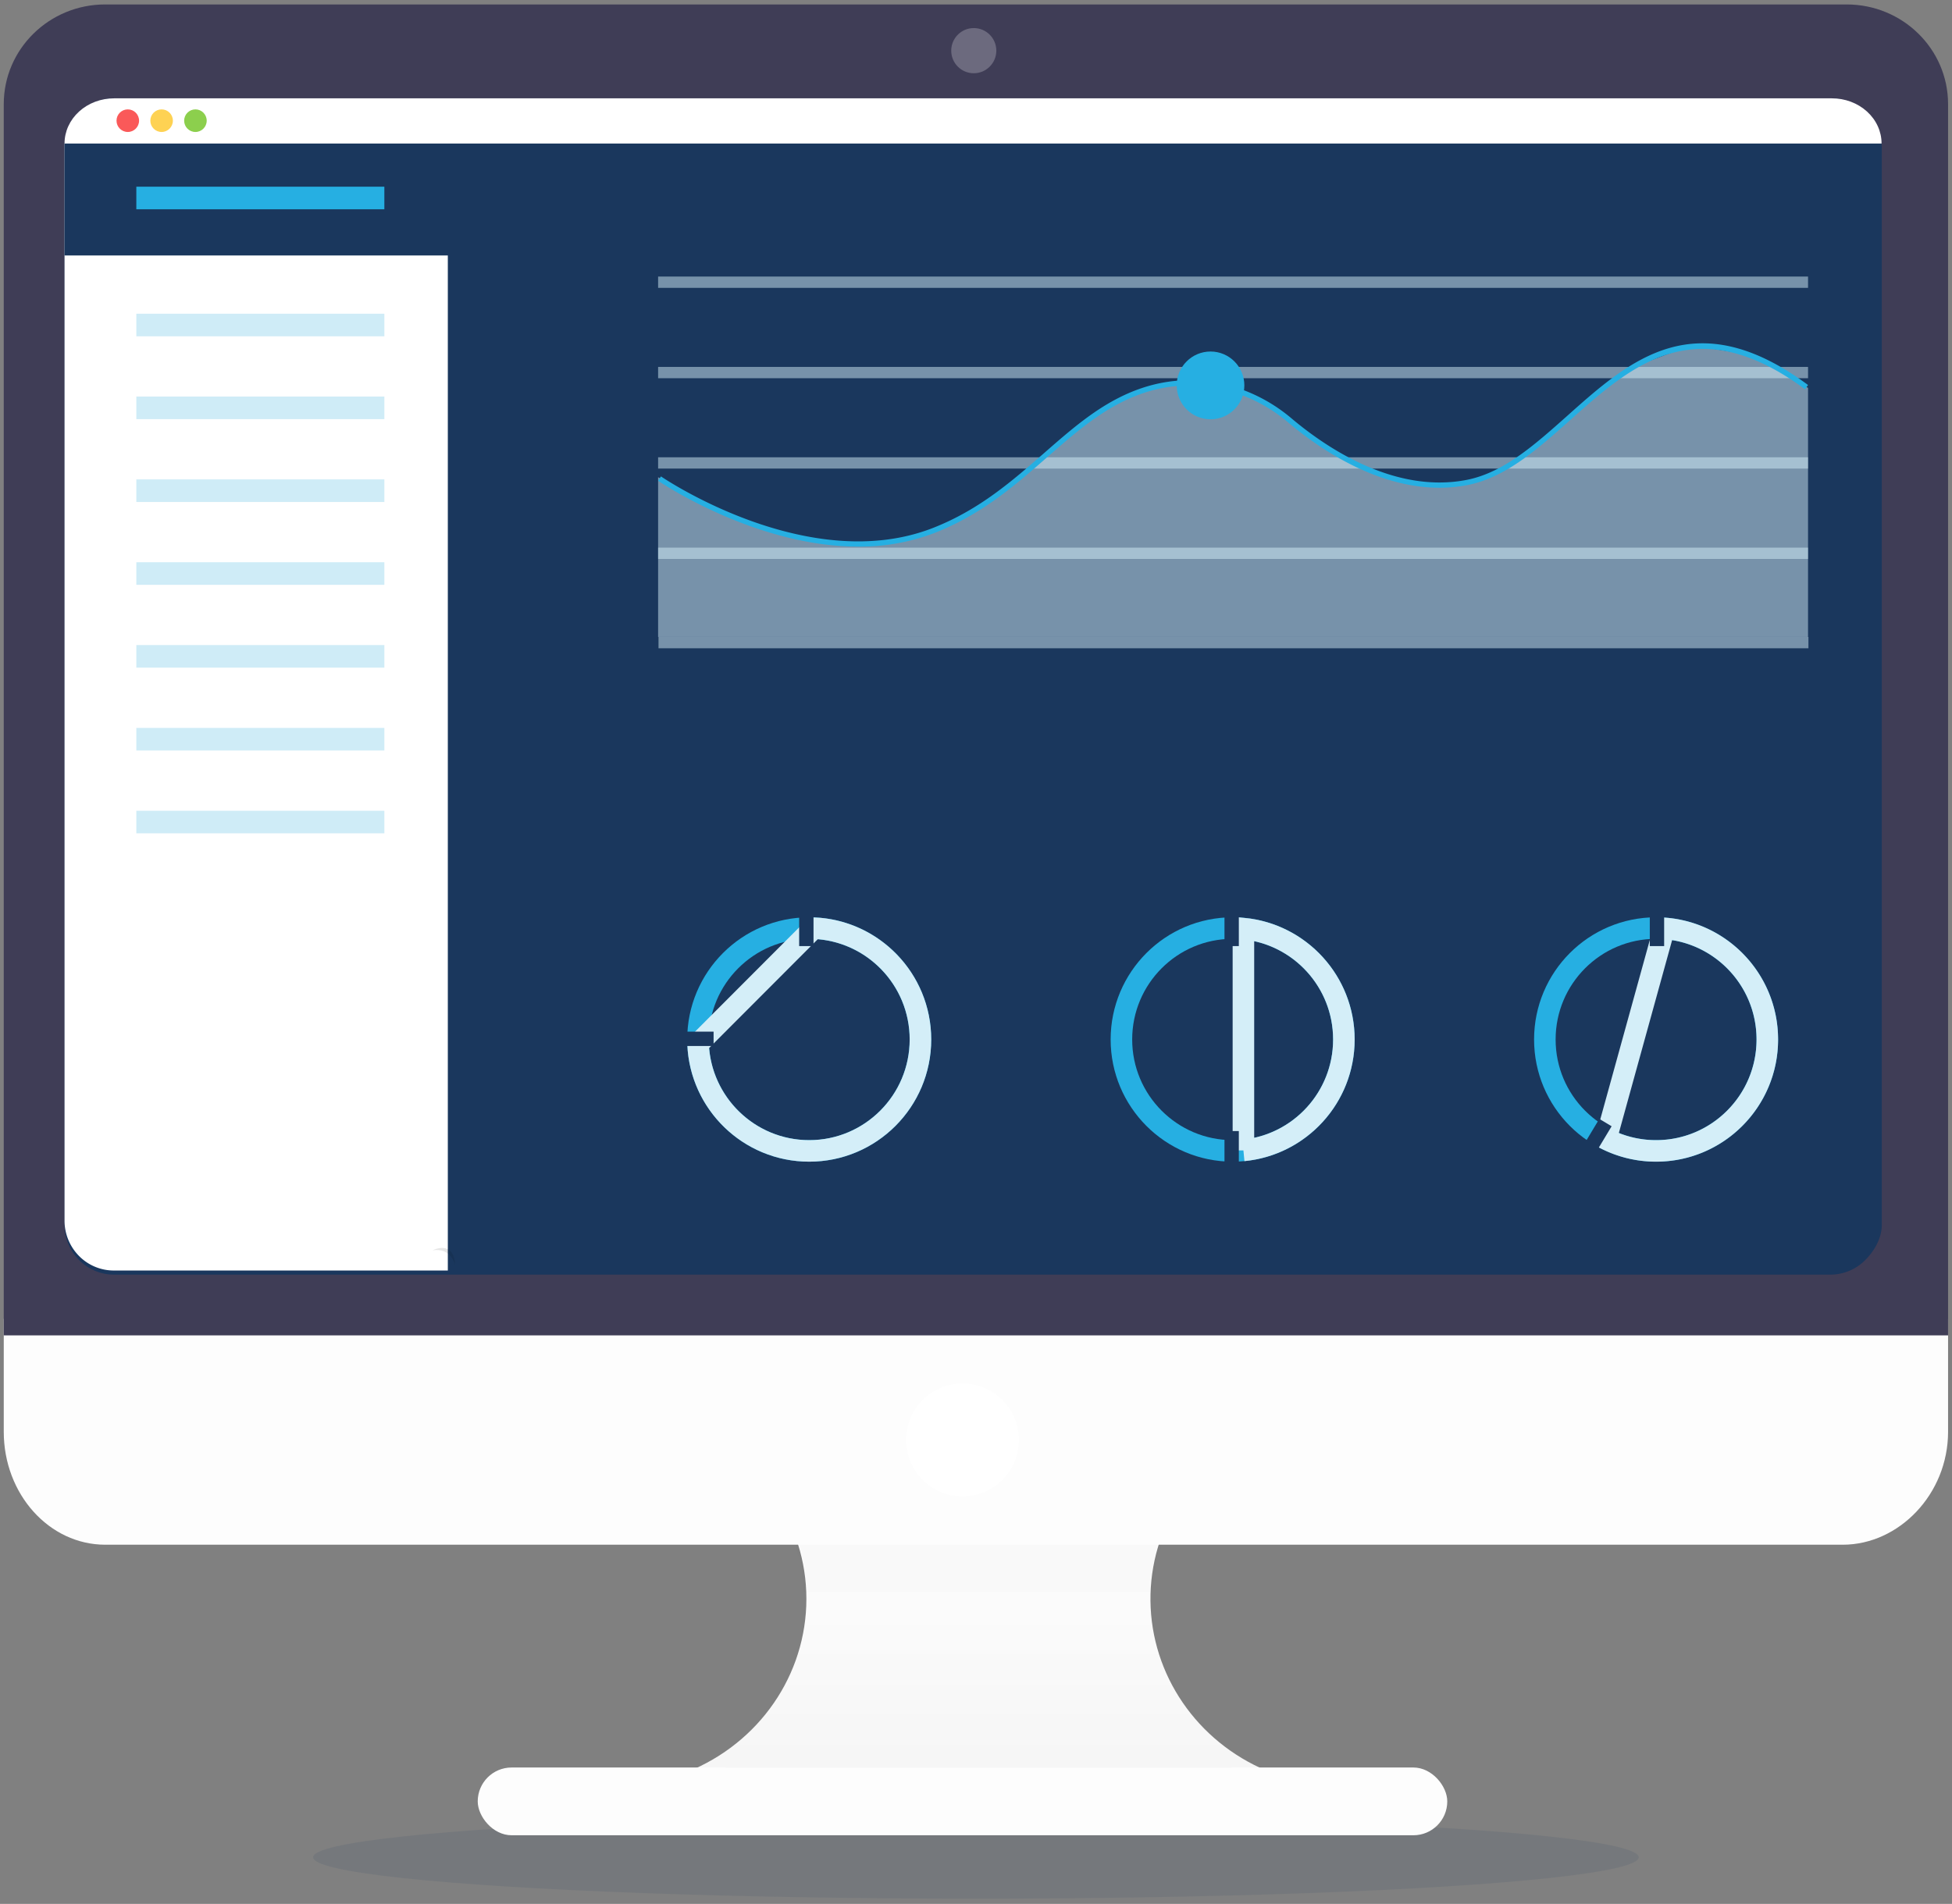 <svg xmlns="http://www.w3.org/2000/svg" xmlns:xlink="http://www.w3.org/1999/xlink" width="327" height="319" viewBox="0 0 327 319">
    <rect x="0" y="0" width="327" height="319" fill="#808080" stroke="none"/>
    <defs>
        <linearGradient id="b" x1="50%" x2="50%" y1="50%" y2="100%">
            <stop offset="0%" stop-color="#FBFBFB"/>
            <stop offset="100%" stop-color="#F5F5F5"/>
        </linearGradient>
        <path id="a" d="M98.712 58.155v3.227H.505v-2.62C12.753 54.35 21.059 43.2 21.545 30.512 22.032 17.827 14.603 6.106 2.726.822h95.32C86.445 5.984 79.063 17.3 79.207 29.699c.144 12.398 7.788 23.55 19.504 28.456z"/>
    </defs>
    <g fill="none" fill-rule="evenodd">
        <g transform="translate(.63 .746)">
            <ellipse cx="162.856" cy="310.445" fill="#1A375D" fill-rule="nonzero" opacity=".1" rx="111.038" ry="6.94"/>
            <g transform="translate(112.889 237.807)">
                <mask id="c" fill="#fff">
                    <use xlink:href="#a"/>
                </mask>
                <use fill="url(#b)" fill-rule="nonzero" xlink:href="#a"/>
                <path fill="#000" fill-rule="nonzero" d="M97.46 5.448c-8.789 4.323-15.284 12.67-17.67 22.71H21.058C18.67 18.12 12.176 9.774 3.387 5.449h94.074z" mask="url(#c)" opacity=".1"/>
            </g>
            <path fill="#FDFDFD" fill-rule="nonzero" d="M0 220.226v18.927c0 10.451 7.609 18.923 16.998 18.923h291.08c9.388 0 17.634-8.472 17.634-18.923v-18.927H0z"/>
            <path fill="#000" fill-rule="nonzero" d="M211.6 299.24v3.735h-98.206v-3.033a31.272 31.272 0 0 0 7.572-4.538h84.613a31.682 31.682 0 0 0 6.022 3.836z" opacity=".1"/>
            <rect width="162.419" height="11.355" x="79.399" y="295.404" fill="#FDFDFD" fill-rule="nonzero" rx="5.678"/>
            <path fill="#3F3D56" fill-rule="nonzero" d="M325.712 16.676C325.701 7.461 318.096-.002 308.722 0H17.003C7.624-.01.012 7.456 0 16.676v206.326h325.712V16.676z"/>
            <path fill="#1A375D" fill-rule="nonzero" d="M314.609 24.095V204.46c0 2.218-1.203 4.347-2.762 5.916a8.28 8.28 0 0 1-5.877 2.448H18.49a8.28 8.28 0 0 1-5.879-2.448 8.388 8.388 0 0 1-2.432-5.916V24.095c0-4.62 3.72-8.365 8.31-8.365h287.46a8.283 8.283 0 0 1 5.89 2.443c1.563 1.57 2.77 3.7 2.77 5.922z"/>
            <ellipse cx="162.497" cy="7.742" fill="#6C6A7E" fill-rule="nonzero" rx="3.777" ry="3.785"/>
            <ellipse cx="160.609" cy="240.522" fill="#FFF" fill-rule="nonzero" rx="9.443" ry="9.463"/>
            <path fill="#FFF" fill-rule="nonzero" d="M74.39 23.28v188.854H18.434a8.193 8.193 0 0 1-5.838-2.45 8.426 8.426 0 0 1-2.416-5.92V23.28H74.39z"/>
            <path fill="#1A375D" fill-rule="nonzero" d="M74.95 42.058H10.18V23.133H74.95z"/>
            <path fill="#FFF" fill-rule="nonzero" d="M314.571 23.3H10.18c0-2.008.875-3.934 2.434-5.354 1.559-1.42 3.673-2.217 5.876-2.216h287.75c2.208-.006 4.327.79 5.89 2.21 1.564 1.42 2.442 3.349 2.442 5.36z"/>
            <ellipse cx="20.777" cy="19.474" fill="#FA5959" fill-rule="nonzero" rx="1.889" ry="1.893"/>
            <ellipse cx="26.443" cy="19.474" fill="#FED253" fill-rule="nonzero" rx="1.889" ry="1.893"/>
            <ellipse cx="32.108" cy="19.474" fill="#8CCF4D" fill-rule="nonzero" rx="1.889" ry="1.893"/>
            <path fill="#26AFE2" fill-rule="nonzero" d="M22.208 30.536h41.549v3.785H22.208z"/>
            <path fill="#A0DBF1" fill-rule="nonzero" d="M22.208 51.818h41.549v3.785H22.208zM22.208 65.698h41.549v3.785H22.208zM22.208 79.577h41.549v3.785H22.208zM22.208 93.457h41.549v3.785H22.208zM22.208 107.337h41.549v3.785H22.208zM22.208 121.217h41.549v3.785H22.208zM22.208 135.097h41.549v3.785H22.208z" opacity=".5"/>
            <path fill="#D4EEF8" fill-rule="nonzero" d="M109.617 45.592h192.637v1.893H109.617zM109.617 60.733h192.637v1.893H109.617zM109.617 75.873h192.637v1.893H109.617zM109.617 91.013h192.637v1.893H109.617zM109.683 105.981H302.32v1.893H109.683z" opacity=".5"/>
            <path fill="#D4EEF8" fill-rule="nonzero" d="M109.617 105.98V79.213c4.012 2.375 7.021 4.038 9.027 4.99 2.006.95 4.886 2.079 8.64 3.384 4.028 1.202 7.1 1.969 9.218 2.3 2.118.33 5.14.515 9.065.554 4.553-.633 7.819-1.353 9.797-2.161 1.98-.808 4.652-2.091 8.019-3.849l17.914-14.453c1.843-1.413 3.329-2.44 4.456-3.084 1.127-.644 2.859-1.453 5.194-2.427l6.817-.989h6.764l9.996 5.268c3.684 3.172 6.582 5.332 8.695 6.482 2.113 1.15 4.93 2.478 8.453 3.985 5.8 1.09 9.963 1.444 12.492 1.063 2.528-.382 5.555-1.59 9.082-3.623l19.103-15.666 10.357-3.9 10.643 1.784 8.162 4.934.742.45v41.727H109.617z" opacity=".5"/>
            <path fill="#26AFE2" fill-rule="nonzero" d="M143.15 90.84c-17.323 0-33.336-10.894-33.533-11.034l.475-.73c.248.17 24.889 16.932 45.828 8.534 7.643-3.057 13.069-7.822 18.341-12.424 5.49-4.808 10.677-9.353 17.742-11.324 8.131-2.256 16.968-.21 23.7 5.473 5.751 4.861 17.211 12.67 29.318 10.334 6.17-1.188 11.374-5.824 16.882-10.73 10.544-9.414 21.483-19.133 40.35-5.178l-.5.713c-18.337-13.546-28.997-4.052-39.302 5.13-5.598 4.988-10.887 9.678-17.285 10.932-12.453 2.398-24.153-5.56-30.02-10.519-6.517-5.508-15.089-7.479-22.929-5.301-6.885 1.918-11.982 6.397-17.412 11.139-5.311 4.65-10.806 9.463-18.573 12.578a35.025 35.025 0 0 1-13.082 2.406z"/>
            <ellipse cx="202.158" cy="63.829" fill="#26AFE2" fill-rule="nonzero" rx="5.666" ry="5.678"/>
            <path fill="#000" fill-rule="nonzero" d="M71.845 208.748s3.52-1.863 3.777 2.46c0 0-.666-2.966-3.777-2.46z" opacity=".1"/>
            <ellipse cx="134.93" cy="173.423" fill-rule="nonzero" stroke="#26AFE2" stroke-width="3.609" rx="18.634" ry="18.669"/>
            <path fill-rule="nonzero" stroke="#D4EEF8" stroke-width="3.609" d="M116.31 174.156c.384 9.972 8.575 17.936 18.62 17.936 10.291 0 18.635-8.357 18.635-18.669 0-10.065-7.95-18.269-17.9-18.655l-19.355 19.388z"/>
            <path fill="#1A375D" fill-rule="nonzero" d="M112.89 174.513v-2.405h6.021v2.405zM133.246 151.752h2.405v6.022h-2.405z"/>
            <ellipse cx="205.864" cy="173.423" fill-rule="nonzero" stroke="#26AFE2" stroke-width="3.609" rx="18.634" ry="18.669"/>
            <path fill-rule="nonzero" stroke="#D4EEF8" stroke-width="3.609" d="M207.668 192.006c9.445-.91 16.83-8.881 16.83-18.583 0-9.701-7.385-17.673-16.83-18.583v37.166z"/>
            <ellipse cx="276.798" cy="173.423" fill-rule="nonzero" stroke="#26AFE2" stroke-width="3.609" rx="18.634" ry="18.669"/>
            <path fill-rule="nonzero" stroke="#D4EEF8" stroke-width="3.609" d="M268.41 190.1a18.521 18.521 0 0 0 8.388 1.992c10.29 0 18.634-8.357 18.634-18.669 0-9.853-7.619-17.922-17.274-18.62L268.41 190.1z"/>
        </g>
        <path fill="#1A375D" fill-rule="nonzero" d="M205.125 152.498h2.405v6.022h-2.405zM276.374 152.498h2.405v6.022h-2.405zM205.125 189.51h2.405v6.023h-2.405zM267.919 187.472l2.061 1.238-3.102 5.162-2.061-1.239z"/>
    </g>
</svg>
